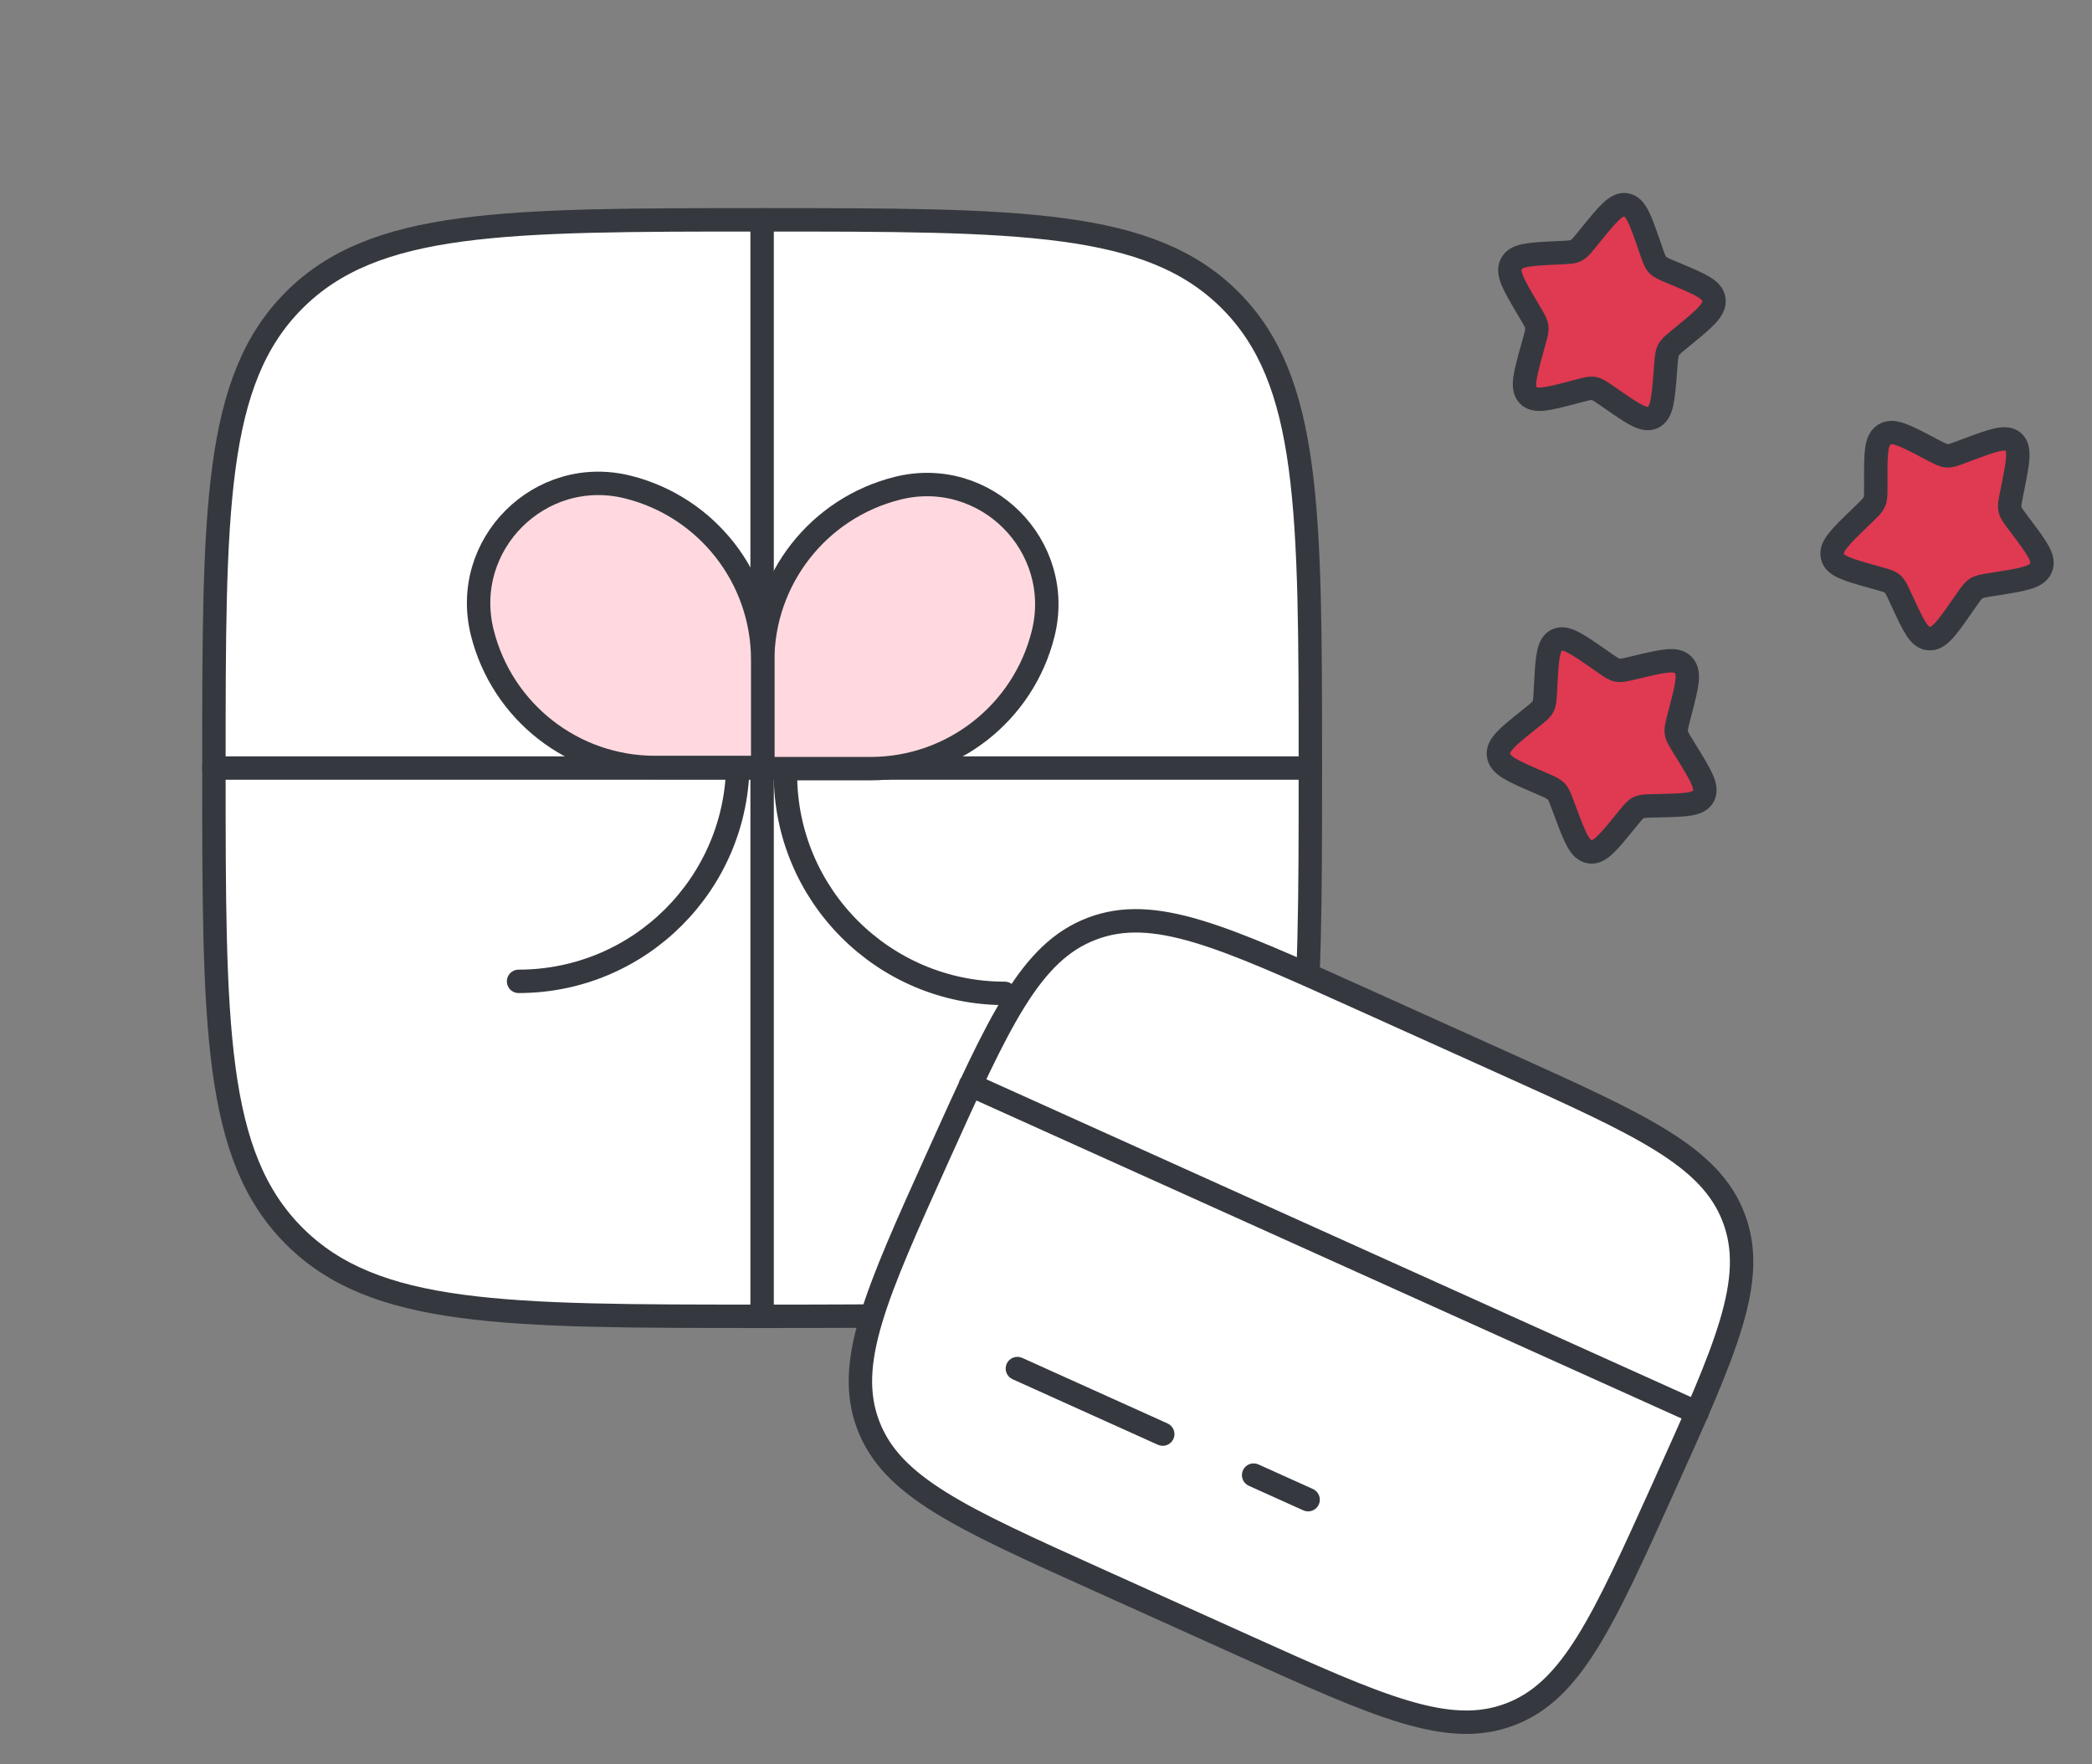 <svg width="134" height="113" viewBox="0 0 134 113" fill="none" xmlns="http://www.w3.org/2000/svg">
<rect x="0" y="0" width="134" height="113" fill="#808080" stroke="none"/>
<path d="M13.702 49.197C13.702 32.643 13.702 24.366 18.845 19.224C23.987 14.081 32.264 14.081 48.818 14.081C65.371 14.081 73.648 14.081 78.791 19.224C83.933 24.366 83.933 32.643 83.933 49.197C83.933 65.75 83.933 74.027 78.791 79.17C73.648 84.312 65.371 84.312 48.818 84.312C32.264 84.312 23.987 84.312 18.845 79.17C13.702 74.027 13.702 65.75 13.702 49.197Z" fill="white" stroke="#35393F" stroke-width="1.5"/>
<g clip-path="url(#clip0_9863_6190)">
<path d="M83.931 49.196L13.7 49.196" stroke="#35393F" stroke-width="1.5" stroke-linecap="round"/>
<path d="M48.816 14.081L48.816 84.312" stroke="#35393F" stroke-width="1.5" stroke-linecap="round"/>
<path d="M50.31 49.582C50.31 57.34 56.599 63.628 64.357 63.628" stroke="#35393F" stroke-width="1.5" stroke-linecap="round"/>
<path d="M47.263 48.812C47.263 56.569 40.974 62.858 33.217 62.858" stroke="#35393F" stroke-width="1.5" stroke-linecap="round"/>
<path d="M48.853 42.334C48.853 37.102 52.414 32.542 57.49 31.273C63.121 29.865 68.222 34.966 66.815 40.598C65.546 45.674 60.985 49.234 55.754 49.234L48.853 49.234L48.853 42.334Z" fill="#FFD9DF" stroke="#35393F" stroke-width="1.5"/>
<path d="M48.854 42.259C48.854 37.027 45.293 32.467 40.218 31.198C34.586 29.79 29.485 34.891 30.893 40.523C32.162 45.598 36.722 49.159 41.954 49.159L48.854 49.159L48.854 42.259Z" fill="#FFD9DF" stroke="#35393F" stroke-width="1.5"/>
</g>
<path d="M60.054 74.147C64.013 65.367 65.993 60.977 69.951 59.48C73.908 57.983 78.298 59.962 87.078 63.922L96.39 68.122C105.17 72.081 109.559 74.061 111.057 78.019C112.554 81.976 110.574 86.366 106.615 95.146C102.655 103.925 100.675 108.315 96.718 109.813C92.76 111.31 88.371 109.33 79.591 105.371L70.279 101.171C61.499 97.211 57.109 95.232 55.612 91.274C54.114 87.317 56.094 82.927 60.054 74.147Z" fill="white"/>
<path d="M70.279 101.171L70.587 100.487L70.279 101.171ZM79.591 105.371L79.282 106.054L79.591 105.371ZM96.39 68.122L96.082 68.805L96.39 68.122ZM87.078 63.922L87.386 63.238L87.386 63.238L87.078 63.922ZM74.17 92.543C74.548 92.713 74.992 92.545 75.162 92.167C75.332 91.79 75.164 91.346 74.787 91.175L74.17 92.543ZM65.475 86.975C65.097 86.805 64.653 86.973 64.482 87.351C64.312 87.728 64.48 88.173 64.858 88.343L65.475 86.975ZM83.482 96.742C83.86 96.913 84.304 96.745 84.474 96.367C84.644 95.99 84.476 95.545 84.099 95.375L83.482 96.742ZM80.607 93.8C80.229 93.63 79.785 93.798 79.615 94.175C79.444 94.553 79.612 94.997 79.99 95.168L80.607 93.8ZM62.462 68.807C62.084 68.637 61.64 68.805 61.47 69.183C61.3 69.56 61.468 70.004 61.845 70.175L62.462 68.807ZM108.406 91.173C108.784 91.344 109.228 91.176 109.398 90.798C109.569 90.42 109.401 89.976 109.023 89.806L108.406 91.173ZM86.769 64.606L96.082 68.805L96.698 67.438L87.386 63.238L86.769 64.606ZM79.899 104.687L70.587 100.487L69.97 101.855L79.282 106.054L79.899 104.687ZM70.587 100.487C66.178 98.499 62.94 97.037 60.611 95.585C58.3 94.145 56.98 92.772 56.313 91.009L54.91 91.54C55.74 93.733 57.364 95.329 59.818 96.858C62.252 98.376 65.6 99.884 69.97 101.855L70.587 100.487ZM59.37 73.839C57.399 78.209 55.888 81.555 55.068 84.304C54.241 87.074 54.08 89.346 54.91 91.54L56.313 91.009C55.646 89.245 55.726 87.343 56.505 84.733C57.29 82.103 58.749 78.865 60.737 74.455L59.37 73.839ZM105.931 94.838C103.943 99.247 102.481 102.484 101.029 104.813C99.589 107.124 98.216 108.444 96.453 109.111L96.983 110.514C99.177 109.684 100.773 108.06 102.302 105.607C103.82 103.172 105.327 99.825 107.298 95.454L105.931 94.838ZM79.282 106.054C83.653 108.025 86.999 109.536 89.748 110.357C92.518 111.183 94.79 111.344 96.983 110.514L96.453 109.111C94.689 109.779 92.786 109.698 90.177 108.919C87.547 108.134 84.308 106.676 79.899 104.687L79.282 106.054ZM96.082 68.805C100.491 70.794 103.728 72.256 106.057 73.708C108.368 75.148 109.688 76.52 110.355 78.284L111.758 77.753C110.928 75.559 109.304 73.963 106.851 72.434C104.416 70.917 101.069 69.409 96.698 67.438L96.082 68.805ZM107.298 95.454C109.27 91.084 110.78 87.738 111.601 84.989C112.428 82.219 112.588 79.947 111.758 77.753L110.355 78.284C111.023 80.048 110.942 81.95 110.163 84.559C109.379 87.19 107.92 90.428 105.931 94.838L107.298 95.454ZM87.386 63.238C83.016 61.267 79.669 59.757 76.92 58.936C74.15 58.109 71.879 57.949 69.685 58.779L70.216 60.182C71.98 59.514 73.882 59.595 76.491 60.373C79.121 61.158 82.36 62.617 86.769 64.606L87.386 63.238ZM60.737 74.455C62.726 70.046 64.188 66.809 65.639 64.479C67.08 62.169 68.452 60.849 70.216 60.182L69.685 58.779C67.491 59.609 65.895 61.233 64.366 63.686C62.849 66.121 61.341 69.468 59.37 73.839L60.737 74.455ZM74.787 91.175L65.475 86.975L64.858 88.343L74.17 92.543L74.787 91.175ZM84.099 95.375L80.607 93.8L79.99 95.168L83.482 96.742L84.099 95.375ZM61.845 70.175L108.406 91.173L109.023 89.806L62.462 68.807L61.845 70.175Z" fill="#35393F"/>
<path d="M101.913 15.018C103.001 13.681 103.545 13.012 104.162 13.121C104.78 13.23 105.063 14.045 105.628 15.673L105.774 16.095C105.935 16.557 106.015 16.789 106.174 16.96C106.332 17.131 106.551 17.223 106.989 17.407L107.388 17.574C108.929 18.22 109.7 18.543 109.782 19.191C109.865 19.839 109.205 20.382 107.885 21.469L107.544 21.75C107.169 22.058 106.981 22.213 106.871 22.425C106.762 22.638 106.743 22.885 106.704 23.378L106.669 23.828C106.533 25.564 106.466 26.432 105.899 26.724C105.332 27.015 104.641 26.536 103.261 25.579L102.903 25.332C102.511 25.06 102.315 24.924 102.088 24.884C101.862 24.844 101.631 24.905 101.169 25.026L100.749 25.137C99.124 25.564 98.312 25.777 97.879 25.309C97.446 24.842 97.679 24.003 98.145 22.325L98.266 21.89C98.399 21.413 98.465 21.175 98.435 20.938C98.404 20.701 98.281 20.491 98.034 20.073L97.809 19.692C96.941 18.219 96.507 17.483 96.806 16.903C97.105 16.322 97.939 16.282 99.609 16.202L100.04 16.181C100.515 16.159 100.752 16.147 100.96 16.041C101.167 15.934 101.322 15.744 101.631 15.364L101.913 15.018Z" fill="#E03952" stroke="#35393F" stroke-width="1.5"/>
<path d="M126.054 28.796C127.669 28.193 128.477 27.892 128.955 28.299C129.432 28.705 129.264 29.55 128.928 31.241L128.84 31.678C128.745 32.159 128.697 32.399 128.747 32.627C128.797 32.855 128.94 33.045 129.224 33.425L129.484 33.771C130.486 35.108 130.987 35.777 130.731 36.377C130.474 36.978 129.63 37.112 127.942 37.382L127.505 37.452C127.025 37.528 126.785 37.566 126.583 37.694C126.381 37.822 126.24 38.025 125.957 38.431L125.699 38.801C124.704 40.23 124.206 40.945 123.569 40.909C122.933 40.874 122.58 40.112 121.873 38.587L121.69 38.193C121.489 37.76 121.389 37.544 121.214 37.395C121.039 37.246 120.809 37.181 120.349 37.052L119.931 36.935C118.313 36.481 117.504 36.254 117.368 35.631C117.231 35.009 117.856 34.403 119.108 33.192L119.432 32.879C119.787 32.534 119.965 32.362 120.059 32.142C120.153 31.922 120.152 31.679 120.151 31.193L120.15 30.751C120.146 29.041 120.144 28.187 120.696 27.837C121.248 27.488 121.988 27.876 123.468 28.651L123.851 28.852C124.271 29.073 124.482 29.183 124.715 29.196C124.948 29.209 125.177 29.123 125.636 28.952L126.054 28.796Z" fill="#E03952" stroke="#35393F" stroke-width="1.5"/>
<path d="M99.009 43.86C99.102 42.139 99.149 41.278 99.713 41.002C100.276 40.727 100.984 41.219 102.399 42.204L102.765 42.458C103.167 42.738 103.368 42.878 103.597 42.923C103.826 42.968 104.057 42.914 104.52 42.805L104.94 42.705C106.567 42.321 107.38 42.129 107.828 42.604C108.276 43.079 108.062 43.907 107.634 45.562L107.523 45.99C107.401 46.461 107.34 46.696 107.377 46.932C107.413 47.169 107.543 47.38 107.802 47.801L108.038 48.185C108.95 49.669 109.406 50.411 109.119 50.98C108.832 51.549 107.992 51.568 106.313 51.607L105.878 51.617C105.401 51.628 105.162 51.633 104.956 51.734C104.749 51.835 104.598 52.02 104.296 52.39L104.021 52.726C102.958 54.028 102.427 54.678 101.802 54.555C101.177 54.431 100.872 53.616 100.261 51.984L100.104 51.562C99.93 51.099 99.844 50.867 99.68 50.693C99.516 50.519 99.293 50.422 98.847 50.229L98.441 50.053C96.872 49.373 96.088 49.034 95.988 48.388C95.889 47.743 96.54 47.22 97.843 46.173L98.18 45.902C98.55 45.605 98.735 45.456 98.84 45.247C98.945 45.039 98.959 44.794 98.985 44.305L99.009 43.86Z" fill="#E03952" stroke="#35393F" stroke-width="1.5"/>
<defs>
<clipPath id="clip0_9863_6190">
<rect width="84.278" height="84.278" fill="white" transform="translate(14.635 0.381) rotate(10)"/>
</clipPath>
</defs>
</svg>
